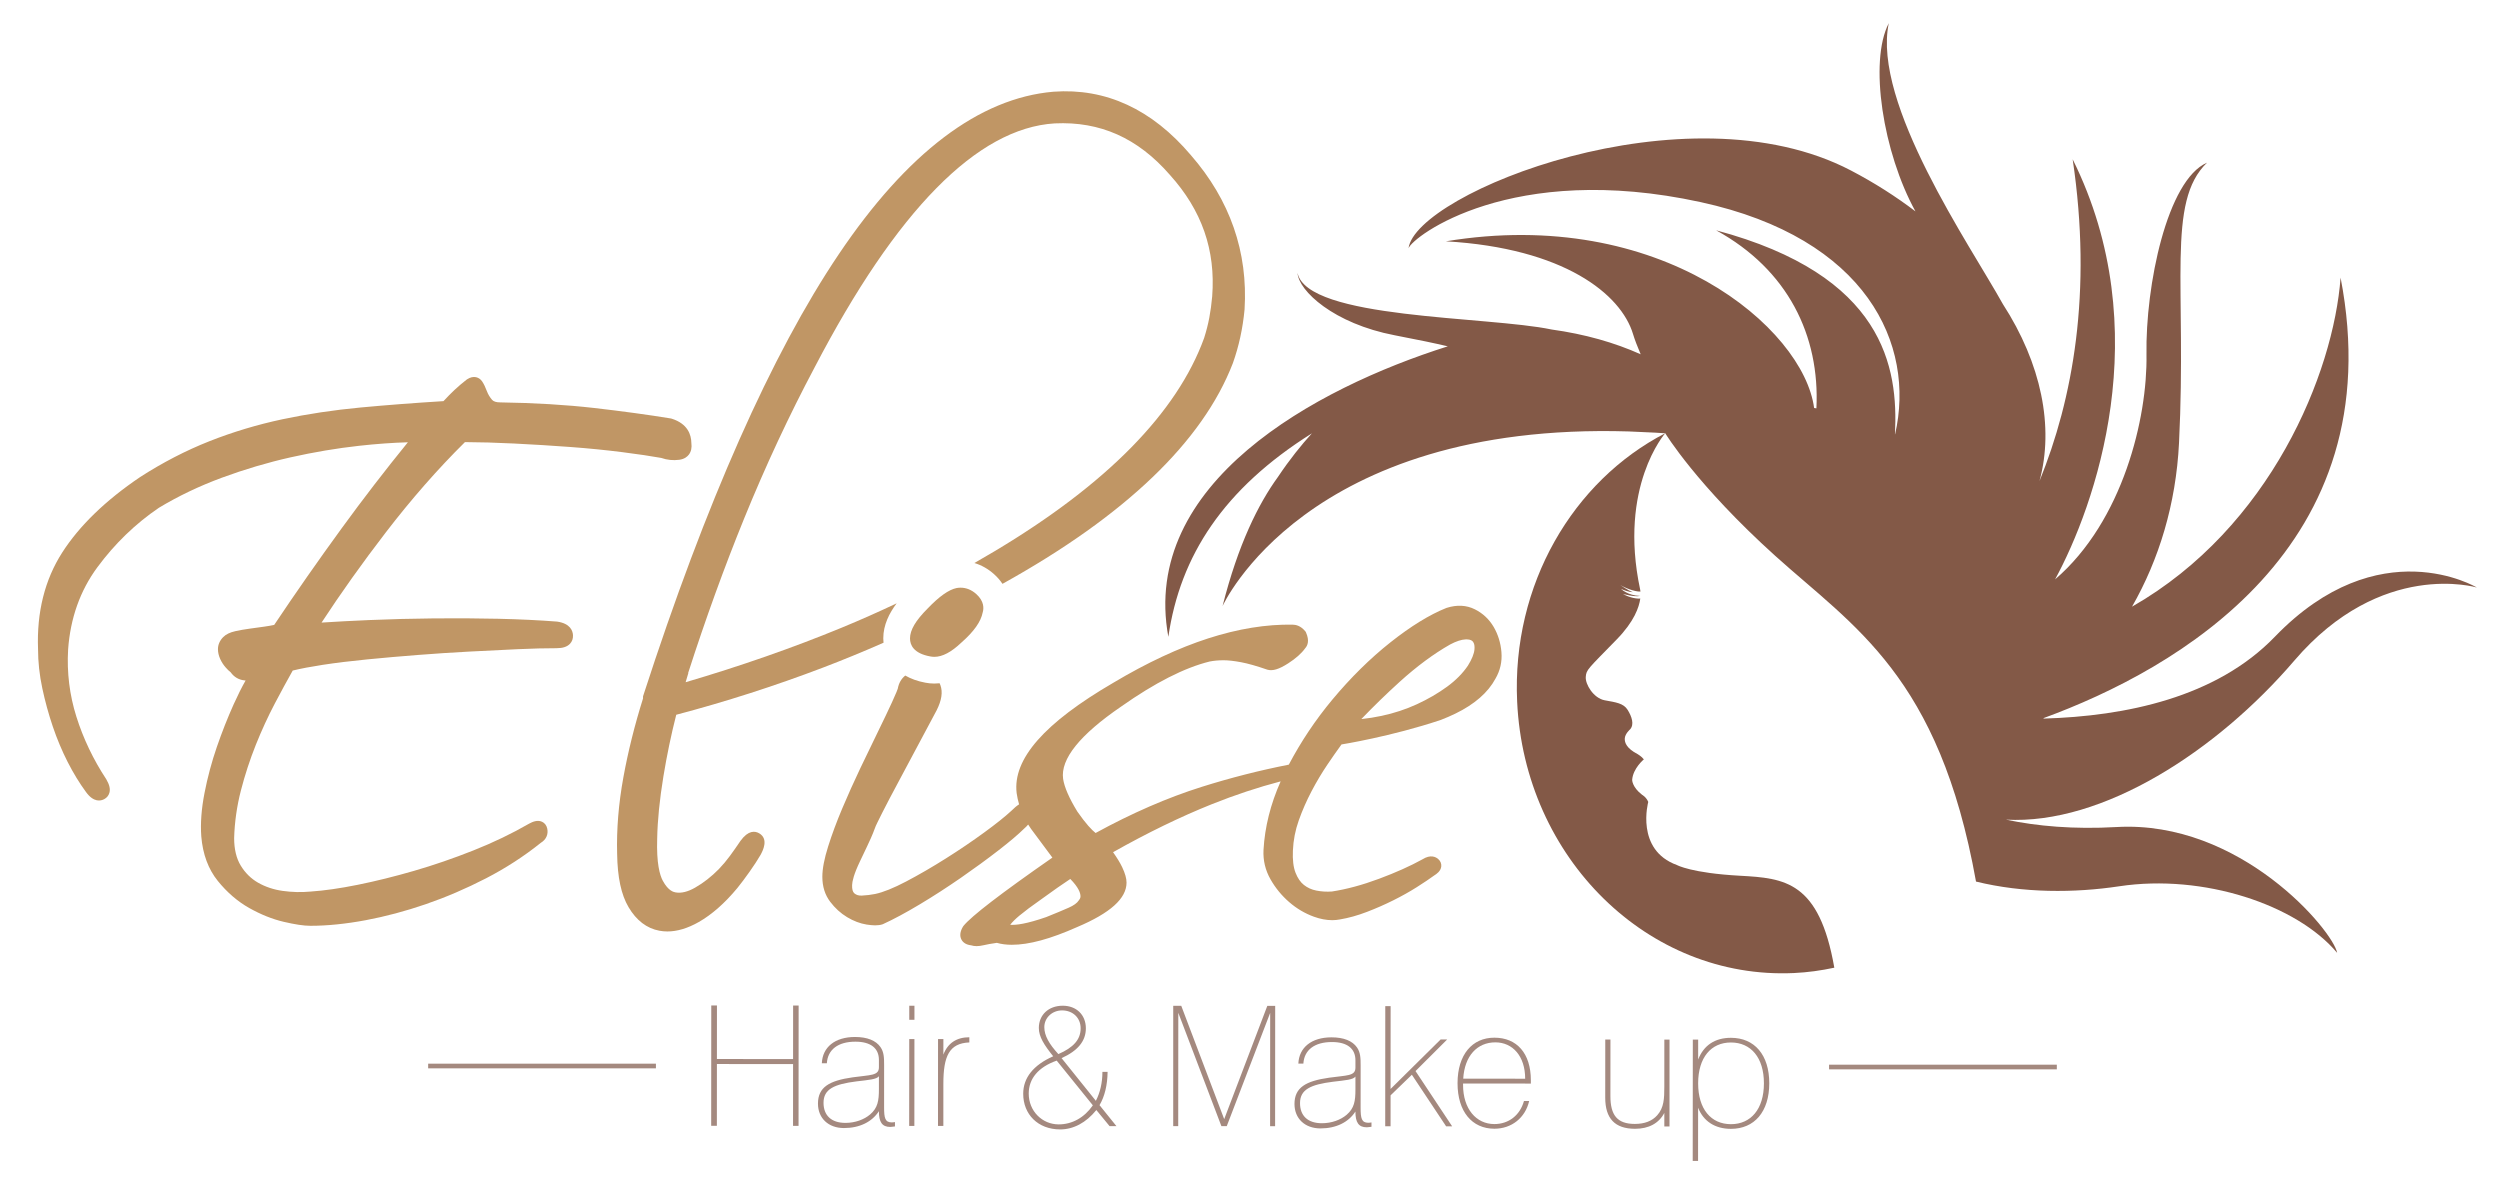 <?xml version="1.0" encoding="UTF-8"?> <!-- Generator: Adobe Illustrator 23.0.1, SVG Export Plug-In . SVG Version: 6.00 Build 0) --> <svg xmlns="http://www.w3.org/2000/svg" xmlns:xlink="http://www.w3.org/1999/xlink" version="1.1" id="Laag_1" x="0px" y="0px" viewBox="0 0 1187 562.27" style="enable-background:new 0 0 1187 562.27;" xml:space="preserve"> <style type="text/css"> .st0{fill:#835947;} .st1{fill:#A4897F;} .st2{fill:#C09665;} </style> <g> <path class="st0" d="M720.34,333.12c3.44,74.38,62.28,132.08,131.41,128.88c6.56-0.3,12.95-1.2,19.18-2.54 c-7.17-41.04-23.57-42.5-44.81-43.66c-23.07-1.26-29.89-5.07-29.89-5.07c-19.91-7.19-13.64-29.97-13.64-29.97 c-0.96-2.35-2.91-3.38-2.91-3.38c-4.81-3.69-4.73-7.11-4.73-7.11c0.41-5.5,5.55-9.72,5.55-9.72c-1.08-1.44-3.06-2.55-3.06-2.55 c-4.95-2.59-6.16-5.26-5.99-7.47c0.17-2.21,2.54-4.26,2.54-4.26c2.04-2.3,0.8-6.02-1.18-9.21c-1.98-3.19-5.58-3.58-10.89-4.56 c-5.31-0.98-9.26-7.59-9-11.08c0.26-3.49,0.86-3.62,14.73-17.85c8.27-8.48,10.61-15.28,11.16-19.39c-1.08,0.19-4.96-0.2-8.26-2.21 c0,0,5.42,1.59,8.15,0.98c-5.86-0.17-9.03-3.34-9.03-3.34c3.82,1.69,5.54,1.54,5.54,1.54c-2.22-0.78-5.97-3.42-5.97-3.42 c3.91,2.33,8.49,3.37,9.66,3.12c-0.07-0.66-0.17-1.01-0.17-1.01c-10.38-48.86,11.9-74.11,11.9-74.11 C746.89,228.35,717.77,277.52,720.34,333.12z"></path> <path class="st0" d="M1089.34,313.66c41.37-48.33,86.66-34.71,86.66-34.71s-46.43-27.92-95.9,23.38 c-27.84,28.87-70.91,37.73-109.81,38.86c0.01-0.08,0.01-0.16,0.02-0.24c62.82-23.02,165.78-81.03,141-209.13 c-3.37,45.44-33.25,118.65-99.02,156.23c12.79-22.35,20.87-48.71,22.31-77.78c3.72-75.02-6.13-114.31,13.29-133.03 c-18.93,8.2-29.29,58.34-28.74,91.21c0.49,29.81-11.14,78.98-43.4,106.65c18.82-34.61,48.78-118.17,8.35-199.47 c9.44,63.32,0.02,113.97-15.76,152.8c7.05-25.67,0.85-55.88-17.37-84.03c-0.01-0.02-0.03-0.05-0.04-0.07 c-15.57-28.02-62.1-95.24-54.14-133.32c-9.51,18.29-2.72,61.5,12.67,89.36c-9.25-7.04-19.48-13.59-30.68-19.44 c-78.23-40.88-206.6,10.82-210.01,36.95c1.87-5.49,48.87-41.49,138.76-21.9c78.8,17.18,102.03,67.51,92.26,110.22 c-0.02-0.01-0.04-0.02-0.07-0.03c1.63-31.78-5.06-75.46-84.9-96.82c34.08,18.7,49.31,50.01,47.61,84.54 c-0.36-0.06-0.72-0.11-1.09-0.17c-5.02-37.95-72.97-96-174.84-79.14c56.14,3.24,83.17,25.12,88.86,44.02 c0.77,2.55,2.03,5.87,3.63,9.62c-12.39-5.56-26.57-9.59-42.25-11.76l0,0c-30.51-6.42-116.08-4.76-120.68-26.88 c0.51,8.54,17.23,24.08,46.13,29.61c11.27,2.16,19.33,3.85,25.23,5.25c-63.17,19.96-146.1,65.07-132.69,137.93 c5.59-38.55,26.31-70.32,68.18-96.63c-5.03,5.52-10.61,12.44-16.14,20.72c-9.26,12.74-18.91,32.06-26.3,61.31 c0,0,39.29-87.58,192.85-82.92c4.68,0.2,9.15,0.4,12.47,0.57c1.62,0.1,3.24,0.2,4.88,0.31c0,0,14.79,24.43,52.16,58.14 s77.87,56.97,95.38,154.7v0c22.43,5.52,46.68,5.45,67.98,2.24c40.04-6.04,84.36,8.79,103.49,31.6 c-1.92-10.44-45.87-63.09-104.74-59.73c-20.33,1.16-37.74-0.41-52.52-3.51C998.36,391.72,1052.58,356.6,1089.34,313.66z"></path> </g> <g> <g> <g> <path class="st1" d="M337.71,477.39l2.7,0l-0.02,25.43l36.16,0.03l0.02-25.43l2.62,0l-0.04,57.14l-2.62,0l0.02-29.33l-36.16-0.03 l-0.02,29.33l-2.7,0L337.71,477.39z"></path> </g> <g> <path class="st1" d="M422.7,535.07c-3.89,0-5.4-2.31-5.4-7.48c-3.26,5.08-9.15,8.02-16.62,8.01c-7.39-0.01-12.32-4.7-12.31-11.61 c0.01-7.79,5.33-10.89,16.46-12.47c8.43-1.19,12.48-0.71,12.48-4.76l0-3.5c0-5.56-3.89-8.67-11.12-8.67 c-8.34-0.01-13.2,3.81-13.6,10.24l-2.38,0c0.32-7.63,6.21-12.47,15.75-12.47c5.8,0,9.93,1.68,12.08,4.78 c1.67,2.38,1.74,5.09,1.74,8.51c0,0.56,0,1.11,0,1.75l-0.01,18.36c0,5.09,0.47,7.15,3.65,7.16c0.48,0,0.95-0.08,1.51-0.16l0,2.07 C423.98,534.91,423.26,535.07,422.7,535.07z M406.67,513.44c-10.57,1.34-15.66,3.64-15.66,10.16c0,6.04,3.73,9.54,10.4,9.55 c4.61,0,8.9-1.58,11.76-4.04c3.58-3.1,4.14-6.44,4.14-12l0-6.12C416.2,512.49,412.63,512.73,406.67,513.44z"></path> </g> <g> <path class="st1" d="M431.72,477.53l2.46,0l0,6.68l-2.46,0L431.72,477.53z M431.71,493.35l2.46,0l-0.03,41.25l-2.46,0 L431.71,493.35z"></path> </g> <g> <path class="st1" d="M445.38,493.36l2.54,0l-0.01,7.39c2.07-5.48,6.29-8.26,12.33-8.26l0,2.46c-9.62,0.39-12.32,6.59-12.33,19.62 l-0.01,20.03l-2.54,0L445.38,493.36z"></path> </g> <g> <path class="st1" d="M520.54,527.04c-4.85,6.04-10.89,9.21-17.17,9.21c-10.57-0.01-17.56-7.17-17.55-16.94 c0.01-7.55,4.78-13.59,14.24-17.79c-4.29-5.33-6.83-9.3-6.82-13.44c0-6.2,4.62-10.57,11.37-10.56c6.44,0,10.96,4.3,10.96,10.74 c0,6.04-3.82,10.65-11.53,14.14l16.28,20.28c1.99-3.89,3.11-8.5,3.11-13.75l2.46,0c-0.08,6.28-1.36,11.6-3.83,15.81l8.02,9.94 l-3.26,0L520.54,527.04z M501.72,503.58c-8.75,3.09-13.28,8.57-13.28,15.65c-0.01,8.27,6.35,14.63,14.22,14.63 c6.36,0,12.16-3.17,16.22-9.05L501.72,503.58z M513.09,488.25c0-5.01-3.73-8.51-8.82-8.51c-4.77,0-8.43,3.57-8.43,7.94 c0,4.05,2.3,8.03,6.67,12.8C509.67,497.38,513.09,493.57,513.09,488.25z"></path> </g> <g> <path class="st1" d="M557.05,477.55l3.81,0l20.39,53.82l20.47-53.79l3.74,0l-0.04,57.14l-2.38,0l0.04-53.81l-20.62,53.79l-2.54,0 l-20.46-53.82l-0.04,53.81l-2.38,0L557.05,477.55z"></path> </g> <g> <path class="st1" d="M648.95,535.24c-3.9,0-5.4-2.31-5.4-7.48c-3.26,5.08-9.15,8.02-16.62,8.01c-7.39-0.01-12.31-4.7-12.31-11.61 c0.01-7.79,5.33-10.89,16.46-12.47c8.43-1.19,12.48-0.71,12.48-4.76l0-3.5c0-5.56-3.89-8.67-11.12-8.67 c-8.35-0.01-13.2,3.81-13.6,10.24l-2.38,0c0.32-7.63,6.21-12.47,15.75-12.47c5.8,0,9.93,1.68,12.08,4.78 c1.67,2.38,1.74,5.09,1.74,8.51c0,0.56,0,1.11,0,1.75l-0.01,18.36c0,5.09,0.47,7.15,3.65,7.16c0.48,0,0.95-0.08,1.51-0.16l0,2.07 C650.22,535.08,649.51,535.24,648.95,535.24z M632.91,513.61c-10.57,1.34-15.66,3.64-15.66,10.16c0,6.04,3.73,9.54,10.4,9.54 c4.61,0,8.9-1.58,11.77-4.04c3.58-3.1,4.14-6.44,4.14-12l0-6.12C642.45,512.66,638.88,512.9,632.91,513.61z"></path> </g> <g> <path class="st1" d="M657.73,477.7l2.54,0l-0.03,39.34l23.78-23.51l3.1,0l-15.03,15.01l17.39,26.24l-2.86,0l-16.27-24.49 l-10.1,9.77l-0.01,14.7l-2.54,0L657.73,477.7z"></path> </g> <g> <path class="st1" d="M709.51,535.92c-10.57-0.01-17.48-8.12-17.47-21.63c0.01-13.51,6.93-21.61,17.5-21.6 c10.65,0.01,17.32,7.4,17.31,20.28c0,0.48,0,0.95,0,1.51l-32.19-0.02c0,0.24,0,0.4,0,0.64c-0.01,11.44,6.26,18.6,14.85,18.61 c6.76,0.01,12.16-4.12,14.07-10.96l2.47,0C724.21,530.76,717.69,535.93,709.51,535.92z M724.15,512.17 c0.01-10.73-5.95-17.25-14.14-17.26c-8.66-0.01-14.63,6.43-15.27,17.24L724.15,512.17z"></path> </g> <g> <path class="st1" d="M792.68,534.85l-2.46,0l0-6.44c-2.55,4.93-7.4,7.55-13.92,7.54c-9.54-0.01-14.14-4.86-14.14-14.79 l0.02-27.58l2.46,0l-0.02,26.78c-0.01,9.14,3.25,13.28,11.6,13.28c4.61,0,8.19-1.35,10.65-4.13c3.18-3.57,3.35-7.87,3.35-13.59 c0-0.71,0-1.51,0-2.3l0.01-20.03l2.46,0L792.68,534.85z"></path> </g> <g> <path class="st1" d="M803.75,493.61l2.54,0l-0.01,9.46c2.63-6.75,7.96-10.33,15.59-10.32c11.13,0.01,18.19,8.04,18.18,21.63 c-0.01,13.51-7.09,21.61-18.22,21.6c-7.55-0.01-13.03-3.59-15.57-10.03l-0.02,25.27l-2.54,0L803.75,493.61z M821.84,533.76 c9.46,0.01,15.66-7.14,15.67-19.38s-6.19-19.4-15.64-19.41c-9.46-0.01-15.58,7.14-15.59,19.38 C806.27,526.59,812.38,533.75,821.84,533.76z"></path> </g> </g> <g> <rect x="203.29" y="505.03" class="st1" width="108.14" height="2.22"></rect> </g> <g> <rect x="868.44" y="505.51" class="st1" width="108.14" height="2.22"></rect> </g> </g> <g> <path class="st2" d="M360.48,395.66c-2.01-1.17-5.16-1.53-8.86,3.53c-1.75,2.6-3.46,5.03-5.06,7.21c-1.56,2.13-3.33,4.23-5.22,6.21 c-3.53,3.61-7.35,6.59-11.35,8.87c-3.43,1.95-6.51,2.71-9.18,2.24c-0.85-0.15-3.45-0.6-6.11-5.53c-1.43-2.64-3.05-8.24-2.67-19.99 c0.16-8.67,1.16-18.63,2.96-29.61c1.66-10.09,3.71-19.91,6.09-29.22c23.5-6.2,46.86-13.7,69.49-22.32 c9.65-3.68,19.31-7.65,28.93-11.88c-0.07-0.7-0.12-1.39-0.12-2.07c0-6.42,2.9-12.05,6.35-16.64c-8.58,4.06-17.29,7.94-26.18,11.6 c-23.19,9.55-48.05,18.23-74.01,25.86l1.28-4.33l-0.1,0c8.22-25.54,17.15-50.18,26.58-73.35c10.14-24.92,21.39-49.04,33.45-71.74 c38.89-74.66,77.27-113.66,114.01-115.91c21.6-1.03,39.45,6.94,54.65,24.39c15.24,16.87,21.82,35.77,20.14,57.74 c-0.31,3.53-0.77,6.96-1.38,10.18c-0.6,3.17-1.45,6.46-2.45,9.6c-12.87,35.45-46.37,69.53-99.59,101.29 c-3.12,1.87-6.29,3.71-9.49,5.53c3.36,1,6.52,2.78,9.34,5.3c1.57,1.41,2.91,2.96,4,4.59c58.25-32.33,95.02-67.5,109.39-104.78 c2.84-7.95,4.7-16.47,5.55-25.47c1.69-27.3-6.91-51.98-25.49-73.29c-18.49-21.82-40.43-31.95-65.27-30.12 c-35.19,3.03-69.49,29-101.93,77.2c-31.87,47.34-63.06,117.73-92.7,209.2l-0.22,0.69l0,1c-3.95,12.56-7.08,25.12-9.31,37.35 c-2.3,12.58-3.3,24.85-2.98,36.39c0.16,11.17,1.94,19.46,5.42,25.34c3.72,6.3,8.63,10.06,14.6,11.18c1.25,0.24,2.53,0.36,3.83,0.36 c4.65,0,9.64-1.49,14.87-4.46c6.21-3.53,12.37-8.94,18.35-16.15c1.8-2.23,3.76-4.84,5.82-7.76c2.05-2.9,3.77-5.53,5.22-8.01 C362.12,404.02,365.12,398.4,360.48,395.66z"></path> <path class="st2" d="M712.88,309.62c-0.36-4.36-1.6-8.37-3.67-11.93c-2.15-3.67-5.16-6.5-8.95-8.39c-3.99-2-8.5-2.23-13.41-0.68 l-0.21,0.08c-7.88,3.15-16.79,8.63-26.46,16.29c-9.61,7.61-18.91,16.78-27.63,27.25c-7.93,9.52-14.85,19.87-20.62,30.81 c-13.73,2.71-27.61,6.22-41.41,10.57c-16.19,5.1-33.12,12.46-50.33,21.89c-1.8-1.42-4.58-4.31-8.65-10.15 c-3.91-6.38-6.18-11.61-6.77-15.53c-1.34-9.39,7.92-20.94,27.56-34.36c15.98-11.27,30.17-18.48,42.04-21.39 c0.98-0.19,2.04-0.34,3.12-0.44c1.11-0.1,2.28-0.15,3.49-0.15c2.2,0,4.98,0.32,8.27,0.93c3.31,0.62,7.45,1.8,12.48,3.54 c2.5,0.73,5.54-0.19,9.87-2.98c3.66-2.35,6.31-4.7,8.09-7.17c1.18-1.31,2.11-3.63,0.43-7.43l-0.17-0.39l-0.27-0.33 c-2.11-2.53-4.39-3.06-5.89-3.07h0c-12.53-0.24-25.99,1.96-40.1,6.5c-14,4.51-29.14,11.58-44.96,21.01 c-32.89,19.15-47.95,36.29-46.03,52.45c0.26,1.81,0.65,3.6,1.16,5.35c-1.06,0.66-2.24,1.64-3.71,3.11 c-2.98,2.76-7.29,6.2-12.82,10.23c-5.64,4.12-11.75,8.26-18.17,12.31c-6.43,4.07-12.81,7.77-18.94,10.99 c-5.95,3.13-10.91,5.12-14.73,5.92c-2.02,0.4-4.12,0.66-6.26,0.76c-1.49,0.09-2.66-0.28-3.59-1.07c-0.78-0.67-1.13-1.99-1.06-3.95 c0.06-1.72,0.78-5.09,3.8-11.38c2.59-5.38,4.31-9.05,5.12-10.89c0.8-1.83,1.32-3.09,1.58-3.87c0.19-0.58,0.44-1.2,0.73-1.88 c0.18-0.41,0.81-1.77,3.04-6.21c1.76-3.51,4.67-9.04,8.64-16.44c4.04-7.53,9.78-18.27,17.24-32.3c2.38-4.75,2.96-8.64,1.78-11.9 c-0.12-0.33-0.26-0.62-0.39-0.92c-0.83,0.09-1.66,0.14-2.5,0.14c-1.43,0-2.85-0.14-4.24-0.41c-3.8-0.7-6.95-1.88-9.56-3.39 c-1.87,1.48-3.09,3.6-3.56,6.25c-0.12,0.39-0.62,1.79-2.74,6.43c-1.79,3.91-3.99,8.5-6.52,13.67c-2.63,5.36-5.47,11.25-8.54,17.69 c-3.04,6.39-5.93,12.81-8.58,19.1c-2.65,6.29-4.89,12.32-6.66,17.94c-1.86,5.9-2.77,10.64-2.77,14.49c0,4.6,1.25,8.58,3.72,11.83 c2.29,3.03,5,5.49,8.05,7.32c3.04,1.83,6.15,3.01,9.27,3.51c1.51,0.24,2.85,0.36,4.03,0.37c1.36,0,2.51-0.16,3.47-0.48l0.3-0.12 c4.9-2.23,10.73-5.36,17.33-9.31c6.58-3.94,13.19-8.22,19.65-12.69c6.42-4.45,12.41-8.83,17.81-13.01 c5.35-4.14,9.43-7.6,12.15-10.29c0.73-0.62,1.37-1.27,1.94-1.96c0.87,1.38,1.83,2.77,2.92,4.15l8.58,11.55 c-24.62,17.15-38.45,27.77-42.24,32.46l-0.26,0.39c-1.35,2.31-1.58,4.35-0.69,6.05c0.82,1.56,2.37,2.48,4.62,2.75 c0.79,0.25,1.64,0.38,2.58,0.38c0.98,0,2.04-0.14,3.21-0.41c1.6-0.38,3.75-0.77,6.41-1.15c2.1,0.61,4.49,0.92,7.12,0.92 c8.13,0.01,18.28-2.75,30.98-8.4c15.79-6.68,23.47-13.59,23.48-21.12c0-2-0.68-4.41-2.1-7.38c-0.98-2.04-2.39-4.36-4.3-7.06 c16.21-9.15,31.97-16.81,46.89-22.79c11.03-4.41,21.97-8.03,32.68-10.84c-4.81,10.81-7.54,21.74-8.14,32.58 c-0.25,4.94,0.87,9.63,3.33,13.94c2.33,4.1,5.31,7.73,8.83,10.78c3.54,3.08,7.5,5.42,11.76,6.96c3.02,1.1,5.93,1.64,8.66,1.65 c1.27,0,2.5-0.12,3.68-0.35c4.12-0.68,8.45-1.89,12.87-3.59c4.32-1.66,8.54-3.51,12.54-5.51c4.03-2.01,7.76-4.1,11.07-6.2 c3.3-2.09,6.22-4.05,8.5-5.71c0.73-0.46,2.97-1.86,3.17-4.23c0.11-1.29-0.41-2.51-1.47-3.45c-1.13-0.98-3.61-2.27-7.42,0.12 c-5.74,3.18-12.7,6.31-20.7,9.28c-7.9,2.95-15.42,4.97-22.35,6.03c-2.51,0.18-5,0.03-7.4-0.45c-2.26-0.45-4.19-1.33-5.9-2.68 c-1.63-1.29-2.96-3.23-3.95-5.76c-1.04-2.64-1.46-6.18-1.26-10.54c0.2-4.9,1.14-9.72,2.78-14.32c1.69-4.76,3.73-9.41,6.06-13.84 c2.33-4.45,4.87-8.7,7.52-12.63c2.37-3.51,4.63-6.74,6.72-9.61c0,0,23.49-3.71,47.18-11.65c2.4-0.93,4.71-1.93,6.93-3.01 c9.06-4.4,15.47-10.01,18.97-16.54C712.28,318.42,713.26,314.18,712.88,309.62z M512.38,427.26l-0.2,0.28 c-0.75,1.2-2.38,2.38-4.71,3.41c-2.86,1.27-6.41,2.75-10.73,4.48c-9.34,3.25-14.38,3.87-17.1,3.66c0.97-1.27,2.43-2.72,4.35-4.33 c2.57-2.13,6.03-4.72,10.32-7.72c5.85-4.25,10.5-7.5,13.87-9.71c3.95,4.02,4.84,6.67,4.84,8.24 C513.02,426.17,512.82,426.71,512.38,427.26z M700.08,308.3c-0.18,2.12-1.24,4.74-3.1,7.72c-2.41,3.6-5.74,6.98-9.9,10.02 c-4.31,3.14-9.14,5.95-14.37,8.35c-5.22,2.4-10.84,4.25-16.71,5.5c-3.26,0.7-6.47,1.2-9.62,1.51c5.82-6.06,11.92-11.99,18.21-17.69 c8.09-7.33,16.17-13.31,23.94-17.71c2.85-1.52,5.33-2.33,7.37-2.42c0.14-0.01,0.27-0.01,0.39-0.01c2.05,0,2.73,0.74,2.96,0.99 C699.5,304.85,700.29,305.71,700.08,308.3z"></path> <path class="st2" d="M264.51,295.13c-8.47-0.66-17.89-1.11-27.98-1.34c-10.04-0.22-20.32-0.29-30.53-0.18 c-10.26,0.1-20.64,0.37-30.86,0.8c-7.95,0.34-15.48,0.74-22.46,1.19c9.13-13.95,19.35-28.31,30.44-42.74 c12.12-15.79,24.78-30.24,37.64-42.95c6.99,0.03,14.82,0.25,23.31,0.67c9.11,0.45,18.12,1.01,26.75,1.65 c8.74,0.65,17.06,1.48,24.71,2.46c7.47,0.95,13.66,1.87,18.41,2.73c2.77,0.97,5.65,1.27,8.55,0.89h0c2.51-0.33,3.89-1.53,4.6-2.48 c1.07-1.43,1.47-3.28,1.17-5.52c-0.06-3.97-1.76-9.11-9.32-11.52l-0.44-0.11c-10.7-1.75-22.92-3.42-36.3-4.96 c-13.46-1.54-28.48-2.44-44.68-2.67c-1.89,0-3.2-0.41-3.9-1.23c-1.07-1.24-1.87-2.59-2.4-3.99c-0.74-1.98-1.49-3.52-2.28-4.71 c-1.33-2-4.06-3.08-7.18-1.02l-0.19,0.13c-2.05,1.59-3.99,3.25-5.78,4.92c-1.56,1.46-3.32,3.24-5.23,5.31 c-13.65,0.84-26.86,1.85-39.28,3.01c-12.81,1.2-25.31,3.08-37.17,5.59c-11.9,2.53-23.57,6.04-34.69,10.43 c-11.15,4.41-22.18,10.11-32.83,16.97c-16.43,11.08-28.89,23.15-37.05,35.87c-8.28,12.9-12.14,28.36-11.48,45.82 c0,6.08,0.68,12.35,2.02,18.64c1.32,6.19,3,12.31,4.99,18.18c2,5.9,4.37,11.54,7.03,16.77c2.69,5.28,5.63,10.1,8.74,14.32 c3.63,5.02,6.99,4.26,8.66,3.36c1.23-0.66,2.07-1.69,2.44-2.99c0.51-1.79,0.06-3.8-1.49-6.46c-6.14-9.32-10.91-19.3-14.18-29.68 c-3.25-10.27-4.57-21.02-3.93-31.92c1.05-14.82,5.71-27.94,13.84-38.97c8.28-11.23,18.16-20.78,29.25-28.3 c9.16-5.53,19.23-10.34,29.92-14.29c10.73-3.96,21.72-7.22,32.67-9.68c10.98-2.46,21.93-4.31,32.56-5.48 c8.14-0.9,15.88-1.45,23.08-1.66c-10.76,13.23-21.28,26.89-31.31,40.67c-11.07,15.2-21.89,30.68-32.16,46.04 c-1.36,0.3-2.91,0.57-4.61,0.81c-2.29,0.32-4.63,0.65-7.02,0.97c-2.45,0.33-4.73,0.73-6.8,1.19c-2.57,0.57-4.45,1.48-5.75,2.78 c-1.66,1.66-2.53,3.65-2.53,5.76c0,1.54,0.37,3.12,1.08,4.69c0.66,1.47,1.55,2.83,2.62,4.04c0.84,0.95,1.61,1.7,2.34,2.26 c1.57,2.22,3.8,3.54,6.47,3.83c0.21,0.02,0.41,0.05,0.62,0.07c-1.86,3.26-3.76,7.06-5.69,11.35c-2.87,6.39-5.55,13.19-7.97,20.21 c-2.44,7.08-4.41,14.43-5.85,21.84c-1.47,7.54-1.99,14.47-1.53,20.63c0.7,8.45,3.34,15.56,7.85,21.14 c4.37,5.41,9.39,9.74,14.94,12.86c5.46,3.07,10.96,5.28,16.34,6.54c5.42,1.27,9.55,1.89,12.64,1.89c8,0.01,16.83-0.89,26.26-2.65 c9.4-1.76,19.02-4.33,28.58-7.62c9.55-3.29,19.16-7.41,28.56-12.26c9.35-4.83,18.11-10.5,26.04-16.87 c2.53-1.54,3.64-3.99,3.05-6.76c-0.32-1.5-1.2-2.65-2.48-3.24c-2.17-0.99-4.5,0.02-6.12,0.9c-8.14,4.7-17.03,8.98-26.44,12.71 c-9.48,3.77-18.97,7.03-28.2,9.7c-9.23,2.68-18.23,4.91-26.75,6.63c-8.44,1.7-15.95,2.78-22.43,3.21c-4.33,0.41-8.77,0.3-13.2-0.32 c-4.28-0.6-8.2-1.91-11.67-3.89c-3.35-1.92-6.12-4.64-8.23-8.11c-2.09-3.42-3.14-7.84-3.14-13.05c0.21-7.57,1.29-15.16,3.19-22.56 c1.93-7.48,4.32-14.78,7.09-21.71c2.78-6.94,5.82-13.55,9.04-19.67c3-5.7,5.86-10.95,8.49-15.63c3.84-0.94,8.65-1.85,14.31-2.72 c6.29-0.96,13.4-1.82,21.11-2.58c7.79-0.76,15.86-1.47,23.99-2.1c8.14-0.64,16.37-1.18,24.47-1.61c8.06-0.43,15.69-0.8,22.88-1.13 c7.14-0.32,13.36-0.48,18.51-0.47c2.95,0,5.03-0.68,6.37-2.1c1.02-1.08,1.51-2.48,1.43-4.07 C271.95,299.58,270.84,296.04,264.51,295.13z"></path> <path class="st2" d="M456.09,279.03c-0.64,0-1.29,0.06-1.95,0.18c-3.7,0.79-8.18,3.96-13.64,9.65c-5.75,5.74-8.43,10.27-8.43,14.26 c0,3.11,1.68,7.12,9.65,8.56c0.62,0.12,1.25,0.19,1.89,0.19c0,0,0,0,0.01,0c3.84,0,8.08-2.24,12.88-6.81 c5.93-5.22,9.23-9.89,10.08-14.27c0.56-1.87,0.79-5.29-3.06-8.75C461.28,280.05,458.77,279.03,456.09,279.03z"></path> </g> </svg> 